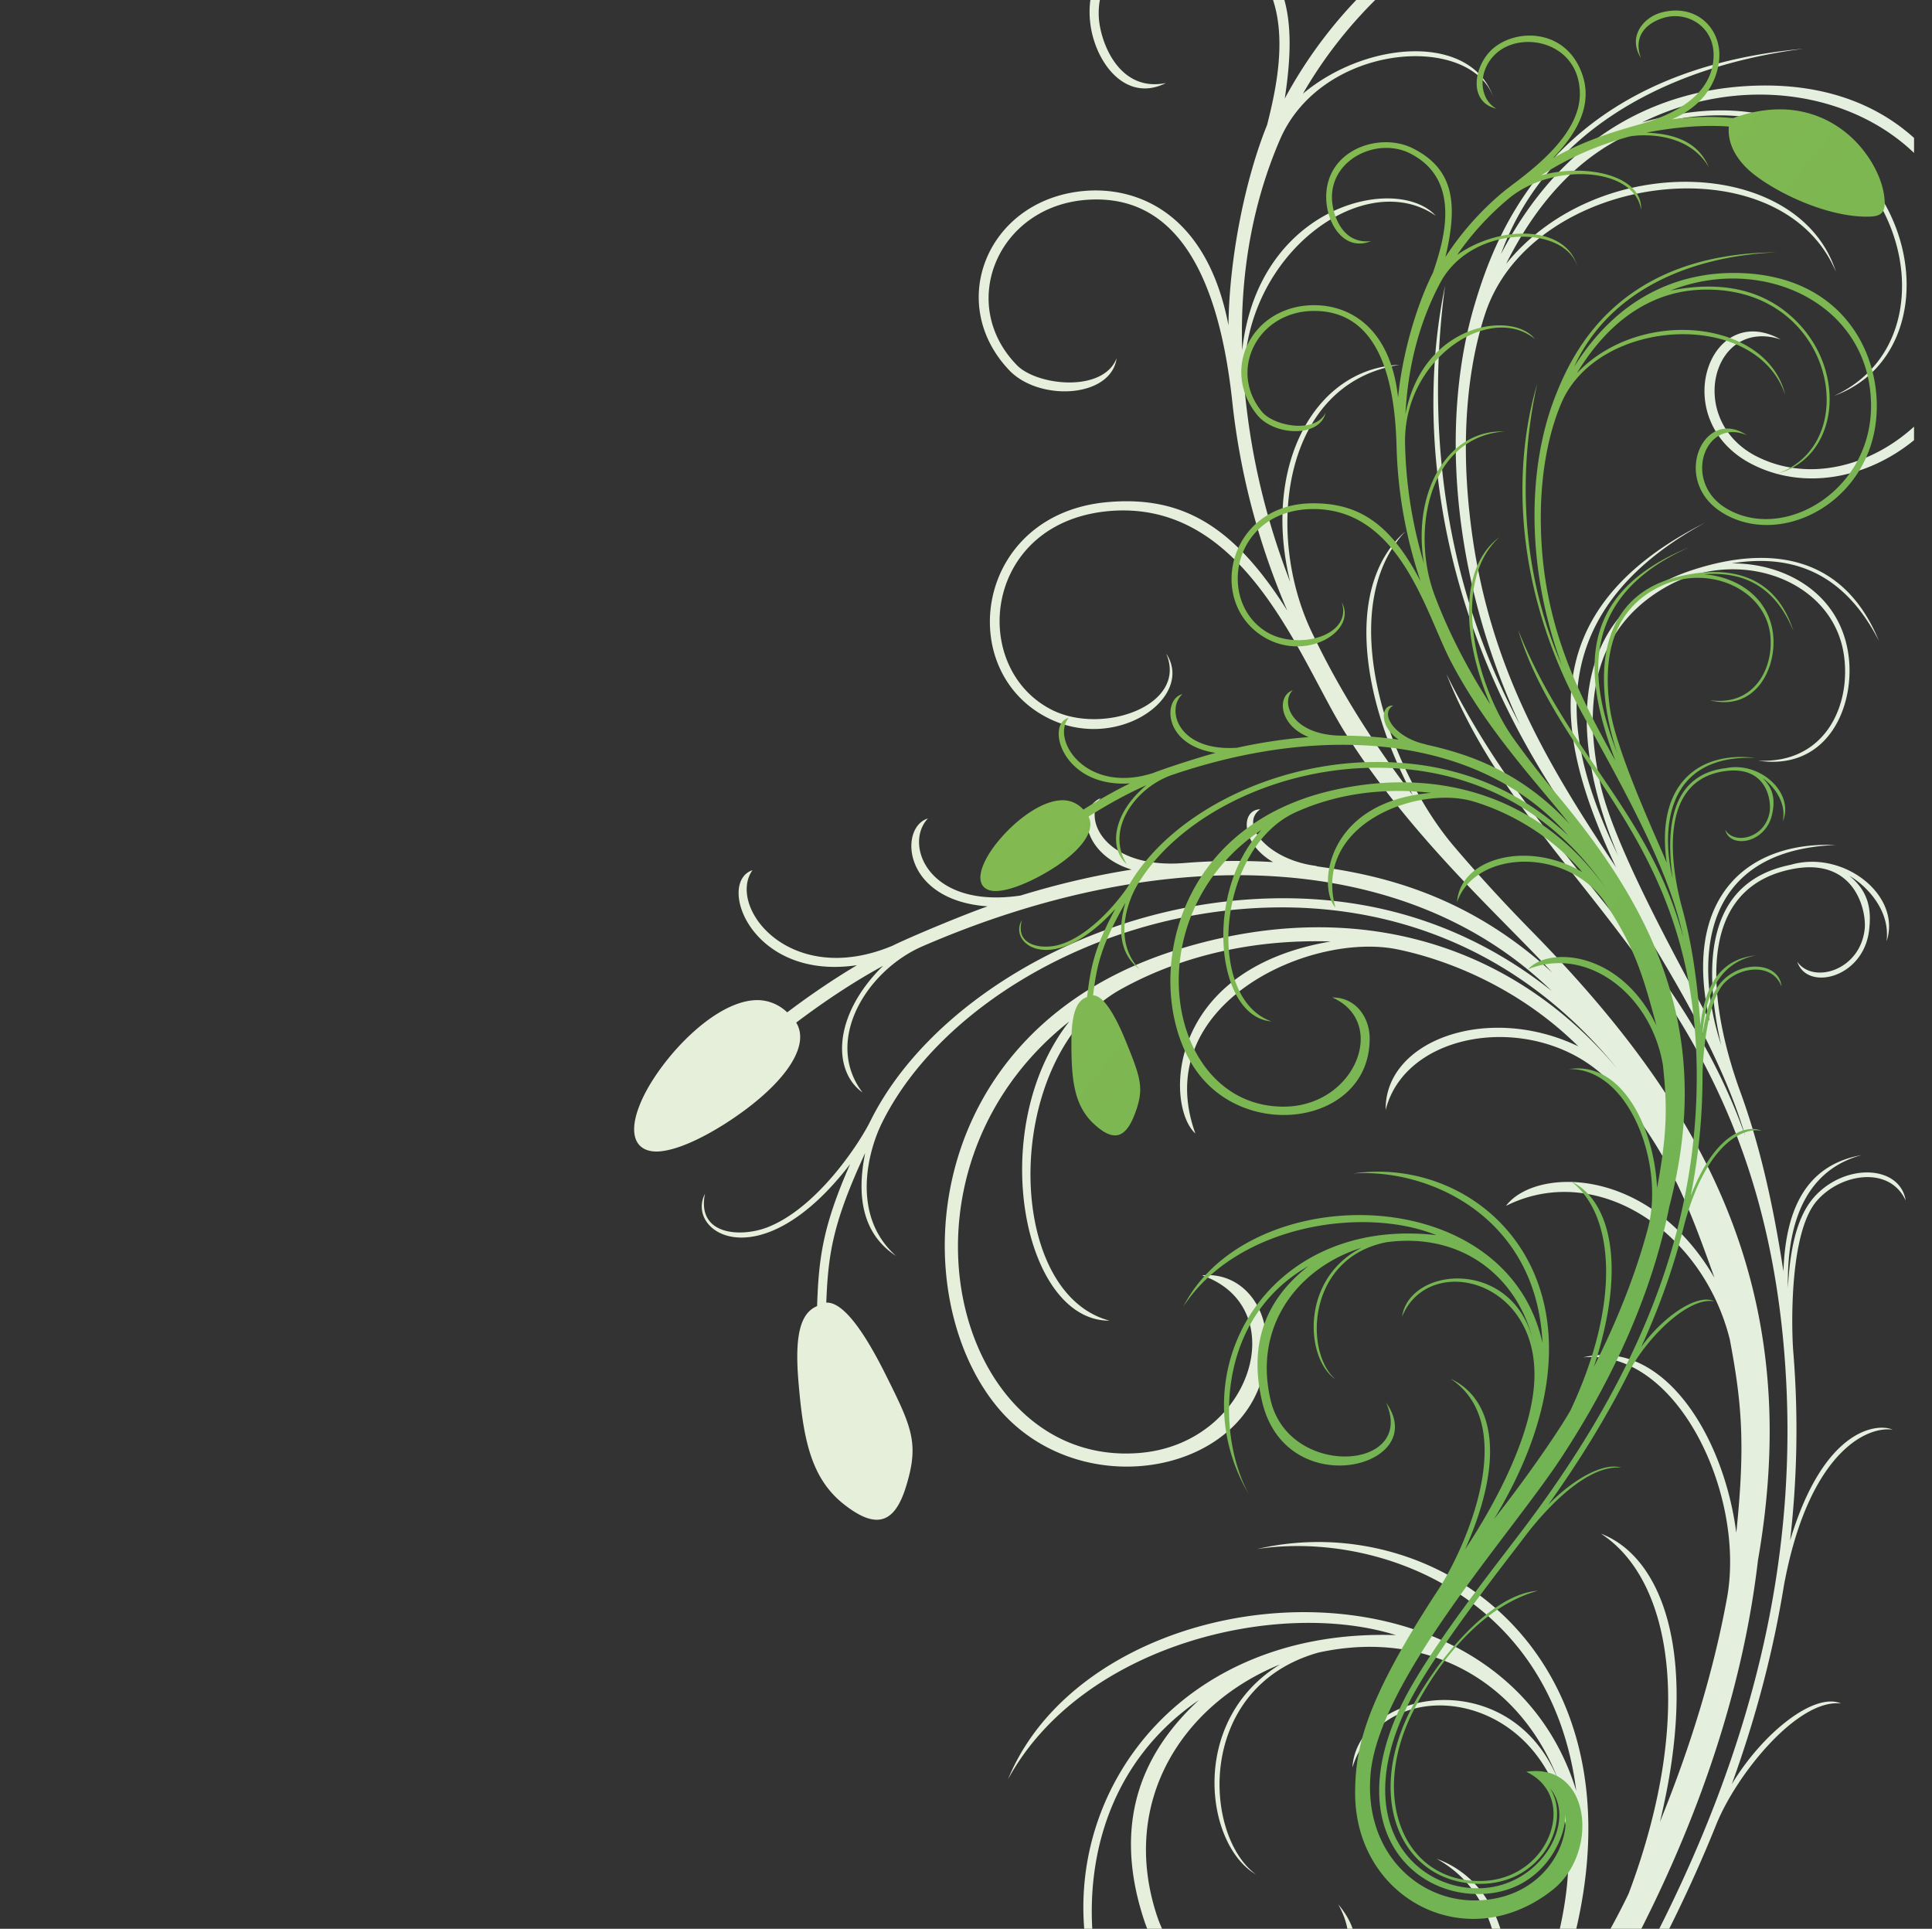 <svg xmlns="http://www.w3.org/2000/svg" height="595.28" viewBox="0 0 596.291 595.28" width="596.29"><rect x="0" y="0" width="596.291" height="595.28" fill="#333333" stroke="none"/><switch><g><linearGradient id="a" y2="299.9" gradientUnits="userSpaceOnUse" x2="197.89" y1="295.91" x1="586.93"><stop stop-color="#E5EFDF" offset="0"/><stop stop-color="#E5EFD9" offset="1"/></linearGradient><path d="M418.12 597.72h-1.988c-.128-3.006-1.088-6.34-3.092-9.976 2.9 3.44 4.51 6.8 5.08 9.98zm150.03-72.01c-8.245-3.477-24.087 9.073-33.658 24.944 7.321-20.185 12.777-40.687 16.141-61.615l.006.006c7.561-40.393 25.209-48.97 33.5-47.815-4.407-1.997-21.097-.965-31.644 34.202 2.175-19.01 2.603-38.393.982-58.248-.547-6.707-1.38-36.752 7.303-46.608 7.404-8.507 22.43-10.847 27.396-.06-1.796-11.102-18.984-11.71-28.447-.858-5.553 6.444-7.347 17.142-7.906 27.809-.466-23.036 7.354-36.798 22.724-40.98-16.108 2.903-23.435 15.202-24.104 35.908-3.49-22.78-7.777-40.261-13.343-55.518-7.643-20.94-17.016-61.818 15.68-68.58 19.687-4.107 23.363 12.776 22.733 18.465-1.423 12.859-15.985 17.01-20.796 10.05 3.038 9.25 20.567 5.057 22.185-9.896.592-5.287.336-11.46-6.075-16.564 3.047 1.536 12.802 9.16 11.445 20.152 4.746-14.125-13.261-28.377-29.65-23.594-.041.006-.09.01-.126.019-.016.003-.027.009-.037.01-.011.002-.015 0-.02.003v.004c-25.653 5.289-26.94 30.36-21.223 55.562-7.343-22.257-9.03-59.906 35.324-61.724-28.03-1.165-47.404 16.94-38.853 54.359-5.417-10.76-29.152-52.173-33.713-72.946-5.472-24.638-2.54-47.9 19.894-60.863 22.31-12.892 51.453-2.646 55.154 20.3 2.536 15.698-5.507 34.147-26.404 33.115 21.876 3.32 30.323-17.472 27.788-33.336-3.045-19.06-20.324-27.683-35.922-27.535 19.286-3.145 34.919 3.347 45.427 23.924-13.423-32.733-43.396-26.544-57.824-21.792-38.036 12.526-38.178 51.242-22.661 88.1-13.887-28.906-28.696-72.543 26.857-102.81-54.602 27.53-45.715 67.602-27.516 106.37-22.472-33.758-41.737-65.787-45.732-114.73-1.764-21.557.368-41.203 5.433-56.358 14.49-43.362 91.049-53.384 108.17-12.686-11.19-35.376-73.1-37.83-101.79-2.468 19.915-39.875 47.899-44.623 59.67-45.584 38.397-3.126 60.327 23.81 62.37 48.614 1.276 15.86-5.357 30.65-20.881 37.733 28.437-10.276 29.866-50.614 4.26-73.554C552.674 32.87 530.457 31 506.78 37.803c29.336-14.561 63.538-10.138 83.971 9.4v-4.637c-12.188-10.989-29.954-17.807-53.99-15.84-21.47 1.765-52.703 11.716-73.509 51.705 12.79-35.445 47.345-57.416 93.38-63.39-76.866 6.954-94.949 57.007-101.48 78.884-10.346 34.645-7.778 82.942 13.991 129.78-26.273-48.64-28.086-99.195-23.124-135.58-8.83 42.237-3.01 100.4 34.561 157.61 22.432 34.03 48.354 71.75 58.066 104.8-21.038-58.76-63.526-84.6-92.2-142.47 26.238 66.76 94.918 95.023 104.25 209.37 5.212 63.868-10.502 122.84-39.835 180.31h3.086c5.795-11.453 11.06-22.974 15.73-34.589 6.21-15.48 25.12-38.9 38.47-37.42zm-211.05 65.6c-11.743-35.648 8.31-65.603 37.948-77.613-28.318 17.43-23.064 55.774-7.412 64.803-16.357-12.003-18.67-57.73 19.23-68.464 35.336-7.754 63.588 10.558 74.48 40.435-14.328-37.881-62.346-29.228-63.95-4.974 10.008-31.543 62.613-24.23 66.446 22.724.766 9.303-.57 19.472-2.99 29.497h5.064c21.688-87.344-42.665-132.55-97.963-119.64 36.784-5.647 90.76 13.81 98.542 74.608-23.986-78.12-148.99-67.643-175.39-3.553l.001.005c22.624-41.481 83.152-55.928 119.72-44.506-64.739-2.108-101.23 45.619-95.957 93.088h2.422c-2.139-25.793 5.953-54.71 32.749-73.043-15.398 14.223-27.649 35.42-16.926 67.946a49.405 49.405 0 002.018 5.096h4.773a37.04 37.04 0 01-2.8-6.43zm86.3-17.65c9.812 5.452 15.248 14.049 17.767 24.055h2.621c-3.22-12.46-10.56-20.44-20.39-24.06zM336.39 6.1c1.019 12.363 10.615 25.997 23.473 19.524-14.435 2.906-20.095-12.373-20.685-19.752-.243-3.012.11-5.85.93-8.468h-3.07c-.66 2.663-.91 5.56-.65 8.696zm54.71 32.388c-6.697 16.499-11.695 40.812-11.952 61.881-6.603-34.292-27.759-42.817-44.312-41.456-29.954 2.471-43.302 34.687-23.141 55.569 9.436 9.522 31.237 8.268 32.947-3.938-4.192 10.828-24.904 8.48-30.939 1.997-18.188-18.852-5.787-48.639 21.359-50.84 30.696-2.478 41.656 28.753 45.259 62.21 2.504 23.251 8.447 44.62 16.979 64.544-16.075-25.529-31.807-35.415-54.975-33.534-41.148 3.281-48.19 51.578-19.143 66.547 21.479 11.068 45.732-6.289 36.757-19.745 6.812 16.002-19.796 25.342-35.474 17.26-25.564-13.162-21.004-58.003 18.087-61.276 41.979-3.427 58.589 46.092 72.552 68.332 20.344 32.321 47.878 56.667 64.026 74.177-26.751-24.675-54.205-30.316-72.812-32.855l.015-.105c-14.85-1.815-24.022-12.854-17.356-17.494-6.23.16-5.967 10.63 3.953 16.3a193.679 193.679 0 00-27.372.285c-24.082 1.966-31.626-13.276-25.877-20.023-7.537 3.31-5.342 17.495 9.587 22.054-11.556 1.833-23.022 4.537-34.302 8.008-28.577 4.255-36.113-15.861-28.568-23.79-9.024 2.715-7.972 25.282 18.404 27.126-7.699 2.683-24.627 9.78-29.271 12.124-31.73 13.327-51.254-11.956-43.29-23.292-11.161 3.733-.51 34.205 32.249 29.332-7.504 4.472-14.725 9.406-21.521 14.545-3.006-2.83-6.75-4.065-10.515-3.718-12.507 1.102-27.462 17.058-33.58 29.118-6.206 12.477-2.535 18.103 4.76 17.52 5.39-.48 12.591-3.791 19.83-8.336 17.616-11.176 27.027-23.712 22.273-31.416 8.415-6.35 17.445-12.41 26.811-17.518-15.77 15.52-15.485 32.605-6.338 39.086-12.103-15.952 1.225-37.618 18.526-45.125 74.747-32.39 149.34-29.803 194.17 13.779-21.711-17.196-52.602-31.59-95.716-28.067-50.624 4.167-97.17 33.153-114.55 68.219-3.522 7.12-16.48 26.805-31.722 32.778-8.206 3.218-21.951 2.543-19.337-10.314-6.122 11.828 16.982 27.062 44.806-9.173-8.496 19.274-9.697 29.088-10.202 43.835-5.053 2.09-6.94 8.758-5.791 22.813 1.439 17.641 3.66 29.786 13.57 37.956 9.614 7.74 15.738 7.247 19.533-4.636 4.381-13.917 2.01-18.656-6.591-35.863-6.581-13.02-12.874-21.629-17.886-21.342.596-15.06 1.965-24.526 12.013-46.199-2.573 12.571-1.292 24.747 9.518 31.787-14.124-12.568-8.536-32.6-4.367-41.015 16.69-33.885 61.508-62.034 111.23-66.06 41.635-3.395 83.994 10.243 115.77 49.315-34.03-40.559-83.5-52.876-135.29-36.919-80.62 24.797-85.169 107.18-55.554 141.93 27.635 32.284 85.731 18.112 82.396-22.754-.799-10.526-8.574-19.549-19.76-18.509 28.316 9.78 15.492 51.976-19.29 54.814-56.947 4.677-80.863-86.368-21.668-133.17-25.96 33.033-14.319 92.553 12.428 92.336-33.07-8.71-33.14-81.984 3.54-102.3 21.116-11.697 44.19-15.379 64.726-14.72-51.38 8.734-50.97 50.997-41.776 59.258-14.355-39.715 35.275-62.397 62.365-56.824 14.554 2.994 36.923 11.251 55.825 29.928-27.894-13.396-59.79-1.893-59.464 19.647 6.697-26.598 52.062-31.227 72.142-5.272 15.695 20.288 20.522 32.37 29.361 57.089-20.177-34.764-55.327-34.197-64.377-22.223 27.817-13.924 60.652 7.535 69.093 41.194 3.638 19.31 4.875 32.024 2.002 59.697-3.827-29.797-22.45-60.085-47.285-54.134 29.198-2.824 50.201 42.59 44.424 74.226-3.998 21.915-10.886 44.983-20.7 69.122 12.555-52.05.446-81.85-18.222-88.951 22.437 14.557 28.77 57.266 8.59 111.01-1.605 3.431-4.024 8.06-6.974 13.385h9.616c20.759-40.391 32.979-79.506 37.235-116.14 3.475-19.91 4.386-38.297 2.993-55.368-4.613-56.708-34.013-99.241-73.073-139.08-8.317-8.49-16.283-17.15-23.823-26.033-20.083-23.654-37.364-73.146-14.896-97.126-18.529 16.326-14.021 50.795 2.257 81.44-12.158-15.924-22.803-32.65-31.272-50.545-14.586-30.823-8.729-76.706 27.22-82.277-26.564 1.12-42.508 31.656-33.762 67.054-6.934-17.823-11.751-36.79-13.856-57.235-4.27-41.352 35.652-71.834 58.758-55.83-11.792-12.93-54.754-3.627-59.731 41.532-.758-24.864 3.67-46.466 11.65-65.001 12.865-29.893 58.676-33.128 65.87-13.073-6.753-19.758-38.878-17.76-58.774-1.122 6.384-11.051 14.08-20.814 22.713-29.308a43.278 43.278 0 012.425-2.192h-6.143a141.157 141.157 0 00-24.595 32.999c2.055-13.375 2.22-24.345-.946-33h-3.642c5.69 13.369 1.84 30.443-.85 41.09zm98.06-41.083h-.48a16.4 16.4 0 01.796 2.422c-.04-.843-.15-1.645-.32-2.422zM542 140.775c-21.716-11.228-13.579-42.916 7.588-36.013-22.14-12.354-35.24 24.996-8.868 38.493 15.982 8.205 35.509 4.456 50.024-7.402v-4.18c-13.78 12.55-33.02 17.19-48.74 9.1z" fill="url(#a)"/><linearGradient id="b" y2="346.88" gradientUnits="userSpaceOnUse" x2="545.27" y1="205.6" x1="364.11"><stop stop-color="#82B951" offset="0"/><stop stop-color="#72B354" offset="1"/></linearGradient><path d="M528.01 216.19c13.671 3.232 20.091-9.49 19.307-19.66-.942-12.218-11.432-18.568-21.31-19.28 12.367-.994 21.924 3.922 27.511 17.485-6.803-21.407-26.09-19.039-35.466-16.777-28.871 6.964-26.871 39.214-14.112 66.629-5.885-16.302-28.259-55.415 17.528-75.724-35.976 14.602-32.42 40.418-22.907 65.888-12.477-22.523-23.013-43.787-23.013-74.964-.003-13.733 2.36-26.054 6.349-35.383 11.408-26.691 60.373-29.079 69.108-2.44-5.261-22.97-44.31-27.72-64.291-6.826 14.662-24.204 32.616-25.763 40.116-25.763 24.459.006 36.942 18.184 36.957 33.985-.015 10.102-4.975 19.12-15.165 22.8 18.526-5.034 21.515-30.487 6.497-46.326-10.32-10.886-24.281-13.218-39.616-10.135 28.674-11.428 61.974 4.165 61.974 35.635-.026 26.47-27.418 42.3-45.003 31.364-13.163-8.227-6.376-27.859 6.66-22.397-13.37-8.961-23.59 13.997-7.599 23.9 18.602 11.552 47.748-4.086 47.72-32.867 0-19.194-12.858-41.102-44.209-41.096-13.677.009-33.956 4.692-49.188 28.923 9.924-21.77 32.926-33.887 62.364-35.29-48.998.43-63.028 31.17-68.292 44.676-8.337 21.39-9.207 52.084 2.15 82.847-14.113-32.136-12.65-64.222-7.63-86.993-7.77 26.271-7.091 63.377 13.73 101.52 12.437 22.694 26.892 47.901 31.33 69.315-10.277-38.269-35.83-56.815-50.985-94.917 13.155 43.602 55.156 65.035 55.156 137.88 0 51.935-21.163 97.06-54.242 140.62-8.69 11.448-28.477 36.463-36.46 52.48-18.485 37.142 1.35 59.208 23.16 59.242 18.996.035 26.994-16.02 27.018-24.479 1.087 10.75-8.27 26.44-28.161 26.455-17.413-.011-33.838-14.783-32.02-38.544 2.168-29.084 43.139-74.094 58.927-98.135 17.39-26.506 28.367-52.657 33.319-77.459 3.23-12.42 4.756-24.008 4.756-34.883.008-36.123-16.398-64.558-39.058-91.785-4.825-5.801-9.42-11.693-13.731-17.704-11.486-16.007-19.865-48.217-4.409-62.232-12.568 9.374-11.496 31.42-2.779 51.654-6.872-10.706-12.742-21.84-17.178-33.602-7.639-20.259-1.56-48.99 21.476-50.66-16.869-.663-28.536 17.836-24.829 40.69-3.467-11.638-5.535-23.889-5.812-36.936-.567-26.388 26.272-43.616 40.066-32.293-6.794-8.79-34.461-5.124-39.944 23.195.805-15.773 4.722-29.214 10.73-40.532 9.686-18.25 38.842-17.933 42.358-4.87-3.252-12.852-23.686-13.247-37.136-3.746a87.512 87.512 0 0115.887-17.373c13.469-11.254 38.876-9.824 40.896 3.485.46-10.77-17.17-14.45-30.856-10.669 9.131-5.764 17.27-9.198 27.104-11.948 1.588-.444 17.725-2.48 24.659 9.456-2.91-6.783-8.738-10.234-19.268-10.698 12.9-2.508 21.924-2.148 25.438-1.867-.277 3.01.366 7.496 5.11 12.42 5.81 6.03 23.285 15.344 37.335 15.387 3.46-.007 5.655-.413 5.655-4.216-.023-5.23-2.85-12.3-8.282-18.248-5.427-5.927-13.577-10.657-24.124-10.653-4.411 0-9.227.839-14.419 2.71-5.927-.563-11.818-.51-18.857.364 12.753-5.406 14.652-15.575 14.652-19.896 0-8.73-7.595-15.942-18.066-13.016-5.218 1.453-10.376 7.274-6.143 13.99-2.159-5.838.554-10.286 6.693-12.303 7.326-2.389 15.72 2.386 15.737 11.328 0 9.834-7.874 17.264-22.953 21.49-9.396 2.633-17.361 5.26-26.562 10.321 9.166-9.511 12.58-18.761 7.978-28.183-5.57-11.492-19.37-11.675-26.512-5.609-5.934 5.102-7.943 16.49 1.011 18.6-5.644-3.152-5.77-12.186.152-17.253 8.084-6.992 25.587-3.103 25.6 12.69.015 14.233-18.675 26.09-23.682 30.271a89.657 89.657 0 00-17.804 20.076c3.883-16.296 2.772-27.19-10.166-33.603-10.05-5.021-26.637.336-26.63 15.117.005 7.876 5.373 17 13.844 13.567-9.284 1.093-12.077-8.868-12.069-13.567.012-11.94 14.118-18.489 24.061-13.528 16.244 8.2 10.477 26.995 7.112 36.85-5.09 10.094-9.508 25.221-10.76 38.541-2.407-22.042-15.354-28.528-25.9-28.522-19.082.016-29.192 19.713-17.514 33.968 5.48 6.513 19.34 6.846 21.053-.79-3.212 6.636-16.197 4.08-19.682-.334-10.535-12.869-1.15-31.078 16.144-31.069 19.553.017 24.874 20.347 25.427 41.705.382 14.843 3.04 28.672 7.41 41.721-8.856-16.986-18.3-24.054-33.057-24.06-26.21-.05-33.16 30.15-15.551 41.122 13.02 8.114 29.264-1.617 24.279-10.595 3.484 10.479-13.837 15.014-23.34 9.09-15.496-9.65-10.294-37.79 14.61-37.842 26.743 0 34.696 32.193 42.384 46.99 11.202 21.503 27.369 38.331 36.684 50.246-15.653-16.996-32.736-21.984-44.38-24.553l.014-.065c-9.302-1.916-14.537-9.375-10.079-11.967-3.95-.222-4.325 6.418 1.66 10.519a122.83 122.83 0 00-17.335-1.233c-15.341 0-19.328-10.035-15.341-14.008-4.942 1.705-4.285 10.795 4.927 14.45-7.407.563-14.804 1.682-22.12 3.295-18.304 1.217-22.033-11.902-16.85-16.529-5.85 1.252-6.35 15.586 10.245 18.115-5.01 1.301-16.09 4.918-19.149 6.16-20.767 6.796-31.816-10.212-26.19-16.974-7.256 1.785-2.089 21.618 18.892 20.227-4.98 2.443-9.803 5.191-14.37 8.091-1.756-1.945-4.061-2.92-6.462-2.894-7.97.05-18.26 9.375-22.753 16.69-4.573 7.575-2.54 11.325 2.107 11.334 3.435-.026 8.164-1.75 12.979-4.251 11.727-6.162 18.328-13.61 15.719-18.73 5.652-3.584 11.68-6.951 17.87-9.7-10.78 9.007-11.483 19.833-6.03 24.407-6.834-10.72 2.718-23.742 14.055-27.6 48.974-16.635 96.042-11.145 122.16 18.75-12.852-12.004-31.655-22.707-59.12-22.705-32.251.021-63.203 15.96-76.012 37.252-2.596 4.324-11.812 16.11-21.767 19.104-5.359 1.613-14.022.476-11.704-7.526-4.485 7.17 9.35 18.002 28.828-3.49-6.372 11.76-7.639 17.906-8.721 27.212-3.306 1.062-4.844 5.184-4.844 14.138 0 11.238.78 19.037 6.628 24.72 5.684 5.395 9.585 5.4 12.601-1.925 3.49-8.58 2.234-11.702-2.318-23.034-3.493-8.58-7.03-14.353-10.217-14.43 1.156-9.499 2.51-15.419 9.988-28.614-2.277 7.823-2.096 15.593 4.38 20.606-8.287-8.682-3.716-21.07-.644-26.18 12.312-20.58 42.127-36.079 73.801-36.058 26.523.002 52.622 10.82 70.713 37.188-19.44-27.424-50.11-37.773-83.708-30.352-52.299 11.527-59.433 63.427-42.486 86.945 15.82 21.856 53.315 15.89 53.315-10.144.04-6.702-4.415-12.814-11.548-12.732 17.414 7.652 7.119 33.69-15.039 33.69-36.277.018-46.708-58.832-6.832-85.39-18.135 19.561-13.842 57.827 3.096 59.071-20.478-7.22-16.737-53.592 7.523-64.554 13.968-6.311 28.759-7.45 41.72-5.971-32.963 2.872-34.887 29.639-29.496 35.342-7.034-25.875 25.545-37.664 42.4-32.738 9.054 2.646 22.783 9.027 33.78 21.82-16.96-9.916-37.737-4.285-38.644 9.363 5.61-16.485 34.558-17.071 45.924.39 8.883 13.649 11.315 21.545 15.63 37.644-10.97-23.041-33.243-24.498-39.59-17.39 18.323-7.372 37.993 7.903 41.595 29.639 1.304 12.407 1.431 20.517-1.817 37.88-.883-19.054-11.103-39.182-27.126-36.7 18.623-.278 29.567 29.546 24.278 49.267-3.662 13.662-9.212 27.904-16.67 42.672 10.633-32.288 4.51-51.771-6.936-57.23 13.446 10.37 15.248 37.725-.3 70.689-3.955 6.93-14.238 21.705-23.547 33.468 42.1-69.584-2.545-112.74-43.564-106.63 23.569-1.673 56.72 13.427 58.504 52.304-11.143-50.675-90.785-50.501-110.8-11.31v.003c16.46-25.082 55.51-31.097 78.06-21.979-52.646-6.026-79.896 42.724-57.903 79.938-9.992-18.319-10.15-54.1 18.402-70.393-10.48 8.206-19.327 20.985-14.221 42.122 7.652 31.362 52.325 19.807 38.172.01 9.427 20.982-29.805 23.57-35.582-.633-5.59-23.165 8.646-41.085 28.023-47.154-18.82 9.568-17.477 34.104-8.04 40.625-9.73-8.441-8.83-37.497 15.708-42.33 23.246-3.147 40.42 10.524 45.378 30.684-6.416-26.059-38.241-23.219-40.546-7.7 7.962-19.444 40.873-12.1 40.873 17.811.017 21.812-18.523 49.597-21.411 53.994 12.982-29.182 8.25-46.75-4.461-52.64 22.026 14.704 3.625 53.747-3.626 64.788-22.494 34.245-25.851 48.74-25.851 63.096 0 32.573 34.438 50.845 61.003 29.804 14.407-11.452 11.81-39.423-8.187-36.405 16.496 7.733 7.158 33.687-14.326 33.704-23.656.018-33.808-25.812-20.792-51.964 6.411-12.902 19.753-32.373 38.752-37.618-15.898 1.161-33.066 24.227-39.549 37.23-14.034 28.195-1.832 53.23 21.59 53.237 19.47.016 28.321-19.356 21.618-29.534 8.671 10.258-3.008 30.871-22.212 30.896-20.366.031-39.31-21.028-21.576-56.673 7.815-15.7 27.591-40.759 36.285-52.193 6.346-8.339 18.952-21.97 29.554-20.943-5.57-1.773-14.99 3.688-22.578 11.46 9.605-13.449 18.03-27.098 25.028-41.093 4.739-9.473 17.91-23.317 26.284-21.69-5.04-2.627-15.714 4.496-22.588 14.046 5.675-12.396 10.187-25.087 13.395-38.157l.004.003c6.872-25.169 18.482-29.685 23.671-28.526-2.688-1.492-13.302-1.701-21.792 20.01 2.359-11.919 3.63-24.162 3.63-36.81 0-4.273 1.026-23.329 7.03-29.118 5.124-5 14.752-5.705 17.34 1.378-.563-7.118-11.409-8.392-17.959-2.013-3.846 3.791-5.534 10.47-6.438 17.19.895-14.603 6.555-22.908 16.496-24.759-10.344 1.004-15.615 8.409-17.108 21.478-1.031-14.597-2.84-25.88-5.575-35.82-3.755-13.647-7.574-39.999 13.465-42.59 12.67-1.58 14.125 9.292 13.433 12.86-1.566 8.063-10.994 9.938-13.68 5.285 1.444 6.01 12.755 4.262 14.55-5.117.646-3.314.804-7.234-2.989-10.795 1.85 1.13 7.63 6.457 6.202 13.344 3.732-8.693-6.926-18.643-17.543-16.463-.028.002-.058.001-.082.006-.01.001-.017.004-.025.004l-.01.001v.003c-16.509 2.021-18.619 17.82-16.304 34.063-3.494-14.464-2.62-38.376 25.544-37.235-17.679-2.184-30.873 8.272-27.396 32.393-2.87-7.088-15.752-34.521-17.565-47.902-2.19-15.873.869-30.443 15.732-37.487 14.784-7.006 32.698.983 33.855 15.696.82 10-5.22 21.26-18.39 19.53z" fill="url(#b)"/></g></switch></svg>